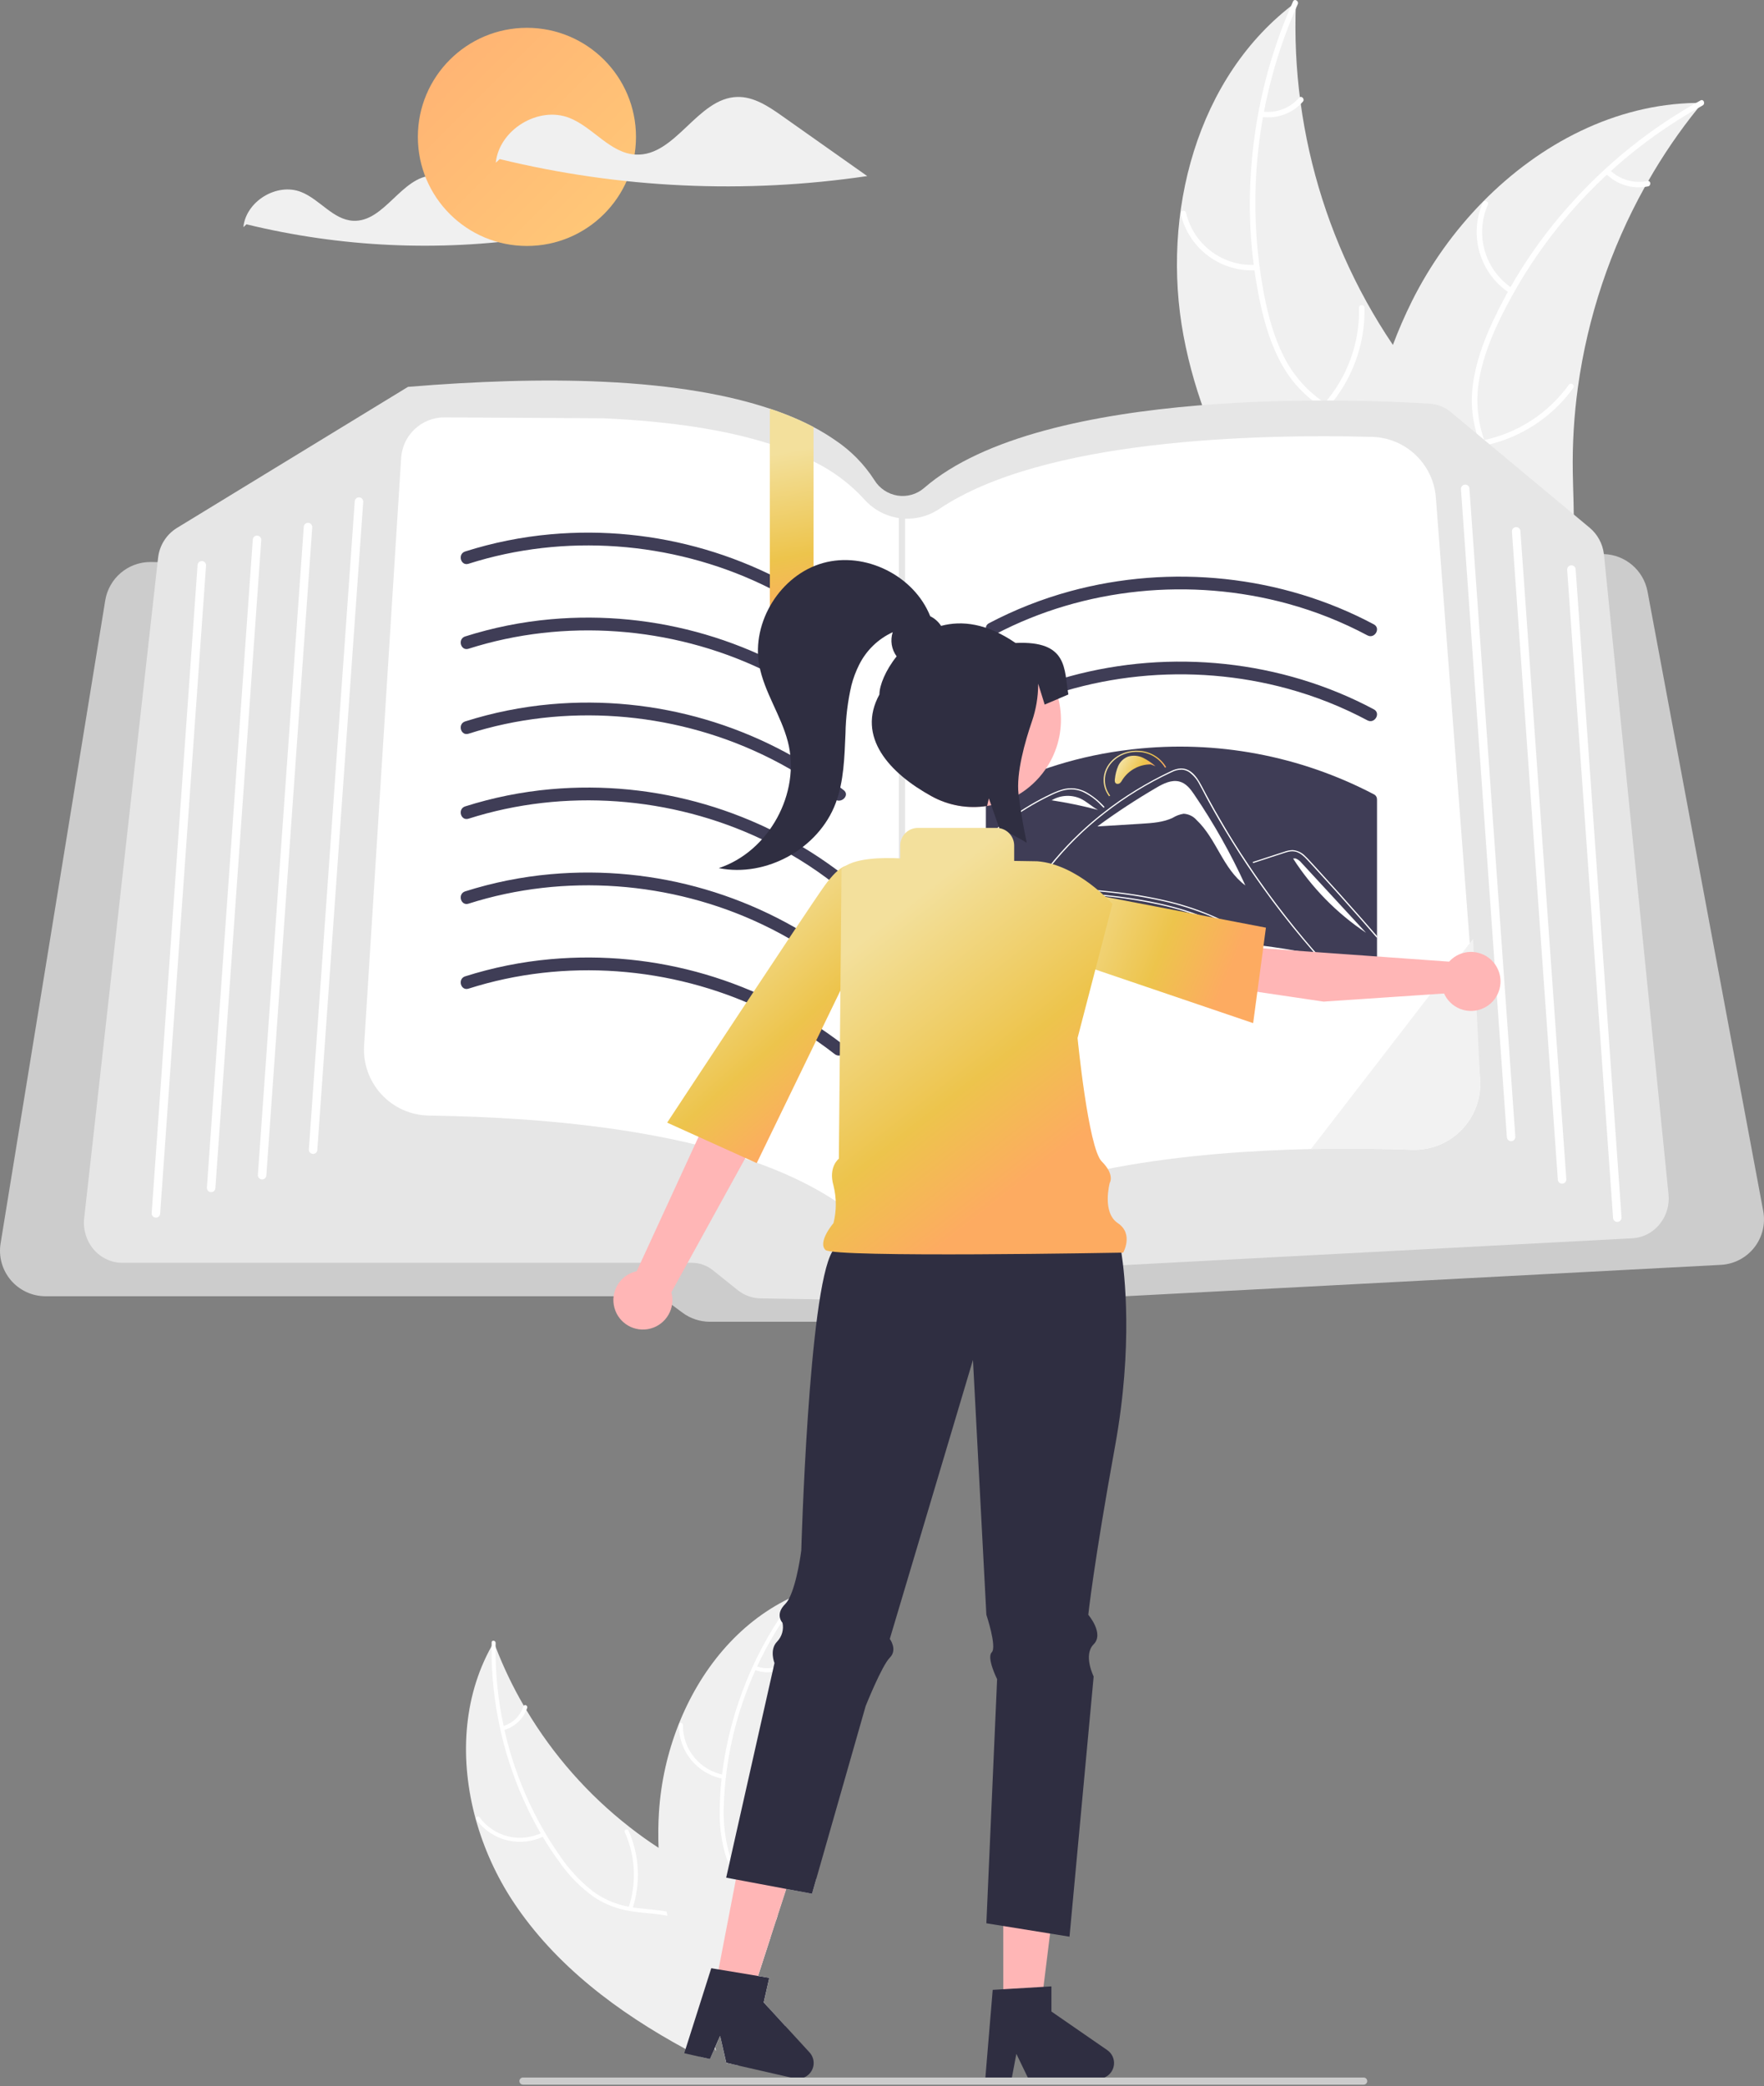 <?xml version="1.0" encoding="UTF-8"?>
<svg width="400px" height="473px" viewBox="0 0 400 473" version="1.1" xmlns="http://www.w3.org/2000/svg" xmlns:xlink="http://www.w3.org/1999/xlink">
    <rect x="0" y="0" width="400" height="473" fill="#808080" stroke="none"/>
    <title>Illustration3</title>
    <defs>
        <linearGradient x1="0%" y1="0%" x2="100%" y2="100%" id="linearGradient-1">
            <stop stop-color="#FFB173" offset="0%"></stop>
            <stop stop-color="#FFCA78" offset="99.579%"></stop>
        </linearGradient>
        <linearGradient x1="13.329%" y1="33.693%" x2="87.145%" y2="64.48%" id="linearGradient-2">
            <stop stop-color="#F3E09C" offset="0%"></stop>
            <stop stop-color="#EDC44C" offset="62.06%"></stop>
            <stop stop-color="#FDAB61" offset="100%"></stop>
        </linearGradient>
        <linearGradient x1="13.329%" y1="31.92%" x2="87.145%" y2="66.055%" id="linearGradient-3">
            <stop stop-color="#F3E09C" offset="0%"></stop>
            <stop stop-color="#EDC44C" offset="62.06%"></stop>
            <stop stop-color="#FDAB61" offset="100%"></stop>
        </linearGradient>
        <linearGradient x1="49.005%" y1="15.904%" x2="51.008%" y2="80.277%" id="linearGradient-4">
            <stop stop-color="#F3E09C" offset="0%"></stop>
            <stop stop-color="#EDC44C" offset="62.06%"></stop>
            <stop stop-color="#FDAB61" offset="100%"></stop>
        </linearGradient>
        <linearGradient x1="13.329%" y1="41.678%" x2="87.145%" y2="57.39%" id="linearGradient-5">
            <stop stop-color="#F3E09C" offset="0%"></stop>
            <stop stop-color="#EDC44C" offset="62.06%"></stop>
            <stop stop-color="#FDAB61" offset="100%"></stop>
        </linearGradient>
        <linearGradient x1="29.161%" y1="15.904%" x2="71.109%" y2="80.277%" id="linearGradient-6">
            <stop stop-color="#F3E09C" offset="0%"></stop>
            <stop stop-color="#EDC44C" offset="62.06%"></stop>
            <stop stop-color="#FDAB61" offset="100%"></stop>
        </linearGradient>
        <linearGradient x1="31.425%" y1="15.904%" x2="68.815%" y2="80.277%" id="linearGradient-7">
            <stop stop-color="#F3E09C" offset="0%"></stop>
            <stop stop-color="#EDC44C" offset="62.06%"></stop>
            <stop stop-color="#FDAB61" offset="100%"></stop>
        </linearGradient>
    </defs>
    <g id="Adversary-Bankrupsy" stroke="none" stroke-width="1" fill="none" fill-rule="evenodd">
        <g transform="translate(-200, -2768)" fill-rule="nonzero" id="Guidance-for-All-Areas-of-Adversary-Bankruptcy">
            <g transform="translate(100, 1843)">
                <g id="Chapter-11-Debtor-and-Trustee-Representation" transform="translate(100, 875)">
                    <g id="Illustration3" transform="translate(0, 50)">
                        <path d="M174.441,448.438 L173.169,454.001 L173.475,454.334 C173.407,454.504 173.339,454.674 173.257,454.845 C172.582,456.37 171.809,457.851 170.945,459.279 C169.803,461.176 168.524,463.006 167.198,464.801 C166.47,465.794 165.722,466.78 164.974,467.76 C164.953,467.793 164.931,467.825 164.906,467.855 C164.914,467.82 164.925,467.786 164.94,467.753 L164.695,467.699 L163.287,461.591 L162.859,462.557 L162.859,462.564 L162.165,464.162 C162.219,464.454 162.274,464.74 162.342,465.026 C162.335,465.019 162.335,465.005 162.328,464.999 C162.321,464.992 162.321,464.992 162.321,464.985 C162.233,464.795 162.138,464.611 162.049,464.42 L160.988,466.855 L158.839,466.366 C157.71,465.781 156.581,465.189 155.459,464.577 C140.129,456.259 125.935,445.643 116.38,431.19 C112.581,425.433 109.71,419.115 107.872,412.467 C104.247,399.259 104.872,385.045 111.469,373.245 C111.469,373.243 111.47,373.241 111.471,373.24 C111.473,373.239 111.474,373.238 111.476,373.238 C111.639,372.939 111.809,372.64 111.986,372.34 C112.116,372.68 112.238,373.02 112.374,373.36 L112.374,373.367 C114.147,377.986 116.287,382.455 118.774,386.731 C118.964,387.065 119.155,387.398 119.359,387.724 C125.433,397.921 133.348,406.901 142.7,414.208 C142.726,414.233 142.753,414.255 142.782,414.276 C142.814,414.303 142.848,414.328 142.884,414.351 C144.965,415.983 147.116,417.518 149.338,418.955 L149.338,418.962 C151.072,420.091 152.854,421.159 154.663,422.172 C158.519,424.321 162.716,426.389 166.32,428.966 C169.823,431.462 172.775,434.434 174.346,438.413 C174.468,438.733 174.584,439.052 174.686,439.372 L171.884,448.016 L174.441,448.438 Z" id="Path" fill="#F0F0F0"></path>
                        <path d="M162.859,462.557 L162.859,462.564 L162.165,464.162 C161.118,458.34 162.362,452.185 161.498,446.289 C161.403,445.629 161.281,444.969 161.124,444.316 C160.24,440.589 158.22,437.1 154.629,435.434 C153.581,434.957 152.481,434.603 151.351,434.38 C149.12,433.904 146.794,433.802 144.543,433.537 C143.979,433.469 143.421,433.394 142.877,433.292 C139.966,432.841 137.187,431.767 134.729,430.143 C131.72,428.005 129.098,425.369 126.976,422.349 C125.573,420.453 124.268,418.487 123.065,416.459 C122.902,416.201 122.752,415.935 122.596,415.67 C119.781,410.795 117.473,405.645 115.707,400.3 C114.797,397.568 114.034,394.789 113.421,391.975 C112.058,385.827 111.403,379.542 111.469,373.245 C111.469,373.243 111.47,373.241 111.471,373.24 C111.473,373.239 111.474,373.238 111.476,373.238 C111.469,372.952 111.476,372.667 111.483,372.381 C111.497,371.796 112.401,371.925 112.388,372.51 C112.381,372.796 112.374,373.075 112.374,373.36 L112.374,373.367 C112.319,379.401 112.928,385.422 114.19,391.322 C114.258,391.621 114.326,391.921 114.387,392.22 C116.226,400.396 119.316,408.24 123.548,415.473 C123.596,415.554 123.643,415.636 123.698,415.718 C124.684,417.398 125.745,419.03 126.86,420.628 C128.91,423.705 131.43,426.44 134.328,428.735 C136.767,430.559 139.599,431.787 142.598,432.319 C142.897,432.374 143.197,432.428 143.503,432.476 C143.741,432.516 143.986,432.55 144.23,432.578 C146.522,432.863 148.876,432.972 151.154,433.407 C152.19,433.603 153.207,433.887 154.194,434.258 C157.462,435.567 160.016,438.21 161.213,441.521 C161.819,443.11 162.235,444.765 162.451,446.452 C162.525,447.003 162.58,447.554 162.627,448.111 L162.627,448.118 C162.695,449.016 162.729,449.92 162.743,450.825 C162.757,451.954 162.736,453.083 162.709,454.205 C162.558,456.989 162.608,459.78 162.859,462.557 L162.859,462.557 Z" id="Path" fill="#FFFFFF"></path>
                        <path d="M123.452,416.269 C118.1,418.987 111.566,417.428 108.018,412.585 C107.672,412.11 108.394,411.55 108.741,412.026 C112.038,416.543 118.134,417.985 123.105,415.423 C123.629,415.154 123.972,416.001 123.452,416.269 L123.452,416.269 Z" id="Path" fill="#FFFFFF"></path>
                        <path d="M142.509,432.591 C144.403,426.959 144.105,420.82 141.673,415.398 C141.432,414.861 142.278,414.515 142.519,415.051 C145.039,420.698 145.336,427.087 143.353,432.944 C143.163,433.502 142.321,433.146 142.509,432.591 L142.509,432.591 Z" id="Path" fill="#FFFFFF"></path>
                        <path d="M113.926,391.406 C116.178,390.796 117.973,389.094 118.702,386.877 C118.884,386.317 119.726,386.674 119.545,387.23 C118.729,389.675 116.754,391.556 114.273,392.252 C114.039,392.339 113.778,392.23 113.676,392.003 C113.582,391.769 113.693,391.503 113.926,391.406 L113.926,391.406 Z" id="Path" fill="#FFFFFF"></path>
                        <path d="M164.865,467.909 C164.879,467.889 164.892,467.875 164.906,467.855 C164.879,467.937 164.851,468.018 164.831,468.107 L164.865,467.909 Z" id="Path" fill="#F0F0F0"></path>
                        <path d="M185.085,426.042 L184.132,429.374 L178.284,428.279 L176.345,434.258 L176.012,435.285 L174.686,439.372 L171.884,448.016 L174.441,448.438 L173.169,454.001 L173.475,454.334 L173.57,454.436 L174.203,455.13 L178.052,459.333 L167.524,468.345 L165.837,467.957 L164.974,467.76 C164.953,467.793 164.931,467.825 164.906,467.855 C164.914,467.82 164.925,467.786 164.94,467.753 L164.695,467.699 L163.287,461.591 L162.859,462.557 L162.859,462.564 L162.165,464.162 C162.219,464.454 162.274,464.74 162.342,465.026 C162.335,465.019 162.335,465.005 162.328,464.999 C162.321,464.992 162.321,464.992 162.321,464.985 C162.233,464.795 162.138,464.611 162.049,464.42 C160.703,461.612 159.417,458.762 158.227,455.878 C155.294,448.933 152.993,441.738 151.351,434.38 C151.283,434.06 151.208,433.741 151.154,433.414 L151.154,433.407 C150.156,428.65 149.549,423.818 149.338,418.962 L149.338,418.955 C149.229,416.296 149.257,413.633 149.42,410.977 C149.85,404.112 151.358,397.358 153.888,390.962 C153.902,390.928 153.915,390.9 153.929,390.866 C158.778,378.665 167.313,368.083 178.916,362.445 C179.399,362.2 179.895,361.969 180.392,361.751 L180.405,361.751 L180.412,361.744 C180.725,361.608 181.031,361.479 181.344,361.343 C181.242,361.697 181.133,362.05 181.038,362.411 C179.665,367.163 178.683,372.019 178.1,376.931 L178.1,376.938 C178.045,377.312 177.998,377.7 177.957,378.08 L177.957,378.087 C176.674,389.934 177.601,401.917 180.691,413.426 C180.698,413.46 180.711,413.487 180.718,413.521 C181.872,417.794 183.331,421.978 185.085,426.042 Z" id="Path" fill="#F0F0F0"></path>
                        <path d="M174.203,455.13 C173.666,455.851 173.115,456.552 172.557,457.252 C172.02,457.925 171.482,458.599 170.945,459.279 C169.541,461.009 168.287,462.857 167.198,464.801 C166.652,465.811 166.196,466.867 165.837,467.957 L164.974,467.76 C164.953,467.793 164.931,467.825 164.906,467.855 C164.914,467.82 164.925,467.786 164.94,467.753 C166.524,462.802 170.129,458.966 173.258,454.845 C173.366,454.708 173.468,454.572 173.57,454.436 L174.203,455.13 Z" id="Path" fill="#FFFFFF"></path>
                        <path d="M181.568,361.724 C181.392,361.948 181.208,362.179 181.038,362.411 C179.712,364.131 178.458,365.906 177.277,367.736 C175.173,370.964 173.305,374.339 171.686,377.836 C171.557,378.108 171.428,378.386 171.306,378.665 C167.842,386.305 165.584,394.436 164.613,402.768 C164.6,402.85 164.593,402.925 164.586,403.006 C164.362,404.952 164.217,406.903 164.151,408.862 C163.934,412.551 164.299,416.25 165.232,419.826 C165.368,420.295 165.518,420.757 165.681,421.206 C166.09,422.306 166.603,423.365 167.211,424.369 C167.649,425.101 168.135,425.803 168.667,426.47 C168.986,426.878 169.32,427.28 169.673,427.667 C169.877,427.892 170.088,428.116 170.299,428.341 C170.476,428.511 170.646,428.687 170.823,428.857 C172.659,430.639 174.686,432.292 176.345,434.258 L176.012,435.285 C174.414,433.258 172.353,431.578 170.496,429.81 C169.331,428.714 168.27,427.511 167.327,426.219 C167.205,426.042 167.075,425.865 166.96,425.681 C166.33,424.761 165.785,423.784 165.334,422.764 C165.103,422.254 164.892,421.73 164.702,421.186 C163.591,417.669 163.085,413.99 163.206,410.304 C163.227,407.943 163.368,405.585 163.627,403.238 C163.654,402.932 163.688,402.632 163.729,402.326 C164.419,396.74 165.677,391.239 167.483,385.908 C169.77,379.146 172.915,372.705 176.842,366.743 C177.964,365.036 179.154,363.37 180.412,361.744 C180.576,361.52 180.746,361.302 180.922,361.078 C181.283,360.615 181.929,361.261 181.568,361.724 Z" id="Path" fill="#FFFFFF"></path>
                        <path d="M164.053,403.324 C158.142,402.272 153.864,397.093 153.947,391.09 C153.953,390.844 154.152,390.646 154.399,390.643 C154.645,390.64 154.849,390.833 154.861,391.079 C154.774,396.671 158.773,401.492 164.285,402.44 C164.865,402.54 164.629,403.423 164.053,403.324 L164.053,403.324 Z" id="Path" fill="#FFFFFF"></path>
                        <path d="M169.442,427.83 C174.345,424.473 177.802,419.392 179.125,413.599 C179.256,413.025 180.14,413.258 180.01,413.831 C178.622,419.857 175.013,425.137 169.903,428.619 C169.416,428.951 168.957,428.16 169.442,427.83 L169.442,427.83 Z" id="Path" fill="#FFFFFF"></path>
                        <path d="M171.415,377.737 C173.581,378.606 176.039,378.328 177.955,376.996 C178.438,376.659 178.896,377.45 178.416,377.786 C176.293,379.246 173.584,379.559 171.183,378.621 C170.944,378.55 170.802,378.306 170.857,378.063 C170.922,377.82 171.171,377.674 171.415,377.737 L171.415,377.737 Z" id="Path" fill="#FFFFFF"></path>
                        <path d="M268.371,76.123 C263.221,48.565 271.328,17.213 293.86,0.532 C292.583,30.992 302.122,60.923 320.788,85.028 C328.02,94.298 337.03,103.855 336.75,115.61 C336.576,122.924 332.621,129.737 327.408,134.87 C322.195,140.004 315.774,143.705 309.43,147.348 L308.442,148.884 C289.844,127.906 273.52,103.681 268.371,76.123 Z" id="Path" fill="#F0F0F0"></path>
                        <path d="M294.271,0.953 C284.804,22.14 282.254,45.77 286.982,68.488 C288.025,73.349 289.506,78.19 292.017,82.508 C294.497,86.699 298.054,90.149 302.318,92.5 C306.25,94.772 310.536,96.641 313.847,99.829 C317.337,103.19 318.892,107.777 318.762,112.569 C318.603,118.432 316.347,123.889 313.956,129.149 C311.301,134.988 308.45,141.012 308.622,147.577 C308.643,148.373 307.407,148.359 307.387,147.565 C307.087,136.142 315.345,126.968 317.186,116.007 C318.044,110.893 317.367,105.488 313.771,101.524 C310.627,98.057 306.209,96.126 302.208,93.86 C298.007,91.481 294.43,88.541 291.772,84.466 C289.052,80.297 287.379,75.504 286.217,70.691 C283.662,59.757 282.843,48.49 283.789,37.302 C284.797,24.527 287.984,12.019 293.21,0.318 C293.534,-0.406 294.592,0.234 294.271,0.953 L294.271,0.953 Z" id="Path" fill="#FFFFFF"></path>
                        <path d="M285.029,61.263 C276.934,61.833 269.619,56.454 267.748,48.558 C267.568,47.783 268.762,47.466 268.943,48.242 C270.672,55.601 277.505,60.603 285.042,60.027 C285.835,59.968 285.818,61.204 285.029,61.263 L285.029,61.263 Z" id="Path" fill="#FFFFFF"></path>
                        <path d="M300.173,91.611 C305.493,85.594 308.351,77.793 308.175,69.763 C308.157,68.968 309.393,68.982 309.411,69.776 C309.578,78.133 306.588,86.245 301.037,92.494 C300.508,93.089 299.646,92.203 300.173,91.611 L300.173,91.611 Z" id="Path" fill="#FFFFFF"></path>
                        <path d="M286.245,25.294 C289.371,25.72 292.501,24.544 294.574,22.167 C295.096,21.566 295.957,22.452 295.439,23.05 C293.137,25.665 289.688,26.968 286.232,26.53 C285.896,26.516 285.628,26.242 285.621,25.906 C285.626,25.565 285.905,25.293 286.245,25.294 L286.245,25.294 Z" id="Path" fill="#FFFFFF"></path>
                        <path d="M386.004,23.326 C385.688,23.712 385.373,24.097 385.061,24.492 C380.852,29.689 377.073,35.22 373.76,41.029 C373.497,41.474 373.237,41.929 372.987,42.381 C365.154,56.462 360.004,71.875 357.798,87.836 C356.926,94.188 356.539,100.598 356.639,107.009 C356.778,115.863 357.634,125.451 354.92,133.594 C354.646,134.447 354.32,135.282 353.943,136.094 L310.393,149.97 C310.278,149.952 310.166,149.944 310.051,149.926 L308.337,150.559 C308.309,150.229 308.287,149.886 308.258,149.555 C308.241,149.364 308.234,149.169 308.216,148.978 C308.208,148.849 308.2,148.72 308.185,148.605 C308.182,148.562 308.18,148.519 308.18,148.486 C308.165,148.37 308.163,148.261 308.152,148.156 C308.022,146.238 307.902,144.317 307.803,142.389 C307.8,142.379 307.8,142.379 307.806,142.366 C307.059,127.687 307.53,112.816 310.244,98.489 C310.326,98.058 310.404,97.617 310.505,97.18 C311.764,90.729 313.548,84.392 315.84,78.231 C317.105,74.862 318.541,71.559 320.14,68.335 C324.289,60.013 329.722,52.395 336.238,45.76 C349.23,32.537 366.307,23.615 384.605,23.334 C385.073,23.328 385.532,23.324 386.004,23.326 Z" id="Path" fill="#F0F0F0"></path>
                        <path d="M386.082,23.911 C365.768,35.127 349.504,52.46 339.602,73.445 C337.507,77.954 335.775,82.711 335.18,87.671 C334.637,92.51 335.4,97.406 337.39,101.851 C339.161,106.032 341.458,110.104 342.182,114.644 C342.945,119.428 341.425,124.026 338.436,127.775 C334.78,132.361 329.693,135.36 324.617,138.119 C318.981,141.183 313.078,144.276 309.263,149.622 C308.8,150.27 307.822,149.515 308.284,148.868 C314.922,139.567 327.039,137.215 335.108,129.571 C338.872,126.004 341.585,121.281 341.101,115.951 C340.678,111.29 338.313,107.089 336.483,102.871 C334.561,98.441 333.475,93.941 333.806,89.086 C334.145,84.12 335.694,79.286 337.664,74.743 C342.207,64.476 348.337,54.986 355.828,46.622 C364.325,37.03 374.4,28.961 385.617,22.765 C386.312,22.382 386.772,23.53 386.082,23.911 L386.082,23.911 Z" id="Path" fill="#FFFFFF"></path>
                        <path d="M342.392,66.5 C335.586,62.082 332.983,53.383 336.244,45.952 C336.566,45.225 337.71,45.691 337.388,46.419 C334.338,53.335 336.782,61.443 343.147,65.522 C343.816,65.951 343.058,66.928 342.392,66.5 L342.392,66.5 Z" id="Path" fill="#FFFFFF"></path>
                        <path d="M336.212,99.849 C344.083,98.248 351.061,93.74 355.755,87.223 C356.22,86.577 357.198,87.332 356.734,87.977 C351.836,94.75 344.565,99.427 336.371,101.074 C335.59,101.231 335.435,100.005 336.212,99.849 L336.212,99.849 Z" id="Path" fill="#FFFFFF"></path>
                        <path d="M365.019,38.514 C367.258,40.735 370.465,41.681 373.552,41.032 C374.33,40.865 374.484,42.092 373.71,42.257 C370.298,42.958 366.76,41.923 364.264,39.492 C364.004,39.278 363.955,38.899 364.152,38.626 C364.361,38.357 364.748,38.307 365.019,38.514 L365.019,38.514 Z" id="Path" fill="#FFFFFF"></path>
                        <path d="M106.148,43.202 C103.741,41.503 101.108,39.732 98.164,39.803 C91.037,39.974 87.194,50.422 80.074,50.055 C75.534,49.82 72.52,45.208 68.292,43.535 C62.788,41.358 55.784,45.616 55.183,51.505 L55.89,50.858 C77.285,56.073 99.488,57.099 121.273,53.878 C116.231,50.319 111.189,46.761 106.148,43.202 Z" id="Path" fill="#F0F0F0"></path>
                        <circle id="Oval" fill="url(#linearGradient-1)" cx="119.483" cy="31.038" r="24.731"></circle>
                        <path d="M177.371,26.314 C174.304,24.149 170.949,21.892 167.196,21.982 C158.113,22.201 153.216,35.516 144.143,35.048 C138.357,34.749 134.515,28.871 129.128,26.739 C122.113,23.965 113.187,29.391 112.422,36.895 L113.322,36.071 C140.589,42.718 168.884,44.025 196.647,39.92 C190.221,35.385 183.796,30.85 177.371,26.314 Z" id="Path" fill="#F0F0F0"></path>
                        <path d="M399.824,274.574 L373.579,134.05 C372.655,129.279 368.552,125.783 363.694,125.627 C363.482,125.623 363.27,125.623 363.058,125.627 L345.179,126.268 L343.255,126.339 L334.332,126.66 L332.408,126.726 L326.669,126.933 L210.937,131.088 C210.763,131.097 210.583,131.097 210.409,131.093 L184.475,130.55 L174.878,130.352 L174.572,130.348 L167.488,130.197 L105.765,128.914 L89.4,128.57 L81.331,128.405 L79.397,128.362 L70.196,128.174 L68.268,128.131 L58.854,127.938 L56.925,127.895 L46.583,127.678 L44.961,127.645 L35.736,127.452 L34.279,127.424 L34.067,127.424 C29.011,127.444 24.705,131.105 23.871,136.092 L0.135,281.912 C-0.353,284.901 0.497,287.954 2.459,290.262 C4.421,292.57 7.297,293.9 10.326,293.9 L146.639,293.9 C148.645,293.905 150.597,294.55 152.213,295.739 L154.797,297.654 C156.579,298.965 158.731,299.675 160.942,299.682 L241.275,299.682 C244.017,299.689 246.648,298.599 248.581,296.654 C250.217,295.018 252.401,294.046 254.711,293.924 L390.213,286.783 C393.185,286.628 395.946,285.197 397.788,282.858 C399.629,280.519 400.371,277.5 399.824,274.574 L399.824,274.574 Z" id="Path" fill="#CCCCCC"></path>
                        <path d="M378.347,270.754 L363.718,125.816 C363.713,125.754 363.704,125.688 363.694,125.627 C363.42,123.311 362.278,121.186 360.497,119.68 L329.027,93.464 C327.658,92.315 325.957,91.635 324.174,91.525 C309.776,90.601 236.578,87.177 209.56,110.63 C207.901,112.074 205.687,112.709 203.514,112.365 C201.337,112.012 199.422,110.728 198.27,108.847 C195.972,105.266 192.962,102.197 189.427,99.83 C187.84,98.728 186.186,97.725 184.475,96.826 C182.962,96.029 181.316,95.256 179.524,94.51 C177.981,93.869 176.336,93.251 174.572,92.662 C165.427,89.606 153.203,87.323 136.867,86.559 C130.09,86.239 122.724,86.196 114.975,86.427 C107.901,86.635 100.384,87.064 92.635,87.705 L92.522,87.71 L40.094,119.718 C37.712,121.202 36.146,123.7 35.845,126.49 L35.736,127.452 L19.089,276.201 C18.798,278.755 19.574,281.316 21.234,283.279 C22.853,285.196 25.23,286.306 27.738,286.317 L156.92,286.317 C158.637,286.325 160.301,286.915 161.64,287.991 L167.281,292.509 C168.75,293.689 170.57,294.349 172.454,294.386 L229.254,295.315 L229.391,295.315 C230.825,295.312 232.235,294.945 233.489,294.249 L244.445,288.165 C245.444,287.609 246.557,287.286 247.699,287.222 L370.127,280.756 C372.54,280.627 374.785,279.479 376.3,277.597 C377.874,275.683 378.611,273.217 378.347,270.754 L378.347,270.754 Z" id="Path" fill="#E6E6E6"></path>
                        <path d="M335.614,244.615 L333.9,222.056 L326.67,126.936 L325.596,112.864 C325.032,105.206 318.745,99.228 311.068,99.051 C284.578,98.371 236.61,99.568 213.071,115.34 C207.656,119.021 200.351,118.119 195.994,113.232 C192.737,109.656 188.826,106.736 184.473,104.628 C181.287,103.03 177.975,101.697 174.57,100.643 C164.607,97.46 152.034,95.526 136.851,94.841 L100.819,94.631 L100.758,94.631 C95.577,94.635 91.291,98.663 90.964,103.833 L89.4,128.568 L82.565,237.046 C82.306,241.13 83.734,245.141 86.514,248.143 C89.294,251.146 93.184,252.877 97.276,252.933 C157.758,253.831 184.18,266.597 195.701,277.138 C200.741,281.762 208.277,282.373 213.996,278.621 C234.91,264.924 269.677,261.115 297.351,260.523 C305.825,260.346 313.632,260.462 320.175,260.693 C324.428,260.846 328.545,259.179 331.492,256.109 C334.44,253.04 335.939,248.859 335.614,244.615 L335.614,244.615 Z" id="Path" fill="#FFFFFF"></path>
                        <path d="M35.354,276.079 C35.332,276.079 35.308,276.079 35.285,276.076 C35.031,276.059 34.794,275.94 34.626,275.747 C34.459,275.554 34.375,275.303 34.393,275.048 L44.799,128.109 C44.814,127.853 44.932,127.614 45.125,127.446 C45.319,127.278 45.572,127.195 45.827,127.216 C46.082,127.234 46.319,127.352 46.487,127.545 C46.654,127.738 46.738,127.989 46.72,128.244 L36.314,275.184 C36.279,275.688 35.859,276.079 35.354,276.079 Z" id="Path" fill="#FFFFFF"></path>
                        <path d="M47.877,270.299 C47.855,270.299 47.831,270.299 47.809,270.297 C47.554,270.279 47.317,270.16 47.149,269.967 C46.982,269.775 46.898,269.523 46.916,269.268 L57.322,122.329 C57.337,122.073 57.455,121.834 57.648,121.666 C57.842,121.498 58.095,121.415 58.35,121.436 C58.605,121.454 58.842,121.572 59.01,121.765 C59.177,121.958 59.261,122.209 59.243,122.464 L48.837,269.404 C48.802,269.908 48.383,270.299 47.877,270.299 Z" id="Path" fill="#FFFFFF"></path>
                        <path d="M59.437,267.409 C59.414,267.409 59.391,267.409 59.368,267.407 C59.114,267.389 58.876,267.27 58.709,267.077 C58.542,266.885 58.458,266.633 58.476,266.378 L68.882,119.439 C68.897,119.183 69.015,118.944 69.208,118.776 C69.402,118.608 69.655,118.525 69.91,118.546 C70.165,118.564 70.402,118.682 70.57,118.875 C70.737,119.068 70.821,119.319 70.803,119.574 L60.397,266.514 C60.361,267.018 59.942,267.409 59.437,267.409 L59.437,267.409 Z" id="Path" fill="#FFFFFF"></path>
                        <path d="M70.997,261.63 C70.974,261.63 70.951,261.63 70.928,261.627 C70.673,261.609 70.436,261.49 70.269,261.298 C70.101,261.105 70.017,260.853 70.035,260.598 L80.442,113.659 C80.457,113.403 80.574,113.164 80.768,112.996 C80.962,112.828 81.215,112.745 81.47,112.766 C81.725,112.784 81.962,112.902 82.129,113.095 C82.297,113.288 82.381,113.54 82.363,113.794 L71.956,260.734 C71.921,261.238 71.502,261.63 70.997,261.63 L70.997,261.63 Z" id="Path" fill="#FFFFFF"></path>
                        <path d="M366.733,277.043 C366.756,277.043 366.779,277.043 366.802,277.04 C367.057,277.022 367.294,276.903 367.461,276.711 C367.629,276.518 367.713,276.266 367.695,276.012 L357.288,129.072 C357.273,128.816 357.156,128.577 356.962,128.409 C356.769,128.241 356.515,128.158 356.26,128.179 C356.005,128.197 355.768,128.315 355.601,128.508 C355.433,128.701 355.349,128.953 355.367,129.207 L365.774,276.147 C365.809,276.651 366.228,277.043 366.733,277.043 L366.733,277.043 Z" id="Path" fill="#FFFFFF"></path>
                        <path d="M354.21,268.373 C354.233,268.373 354.256,268.373 354.279,268.37 C354.534,268.352 354.771,268.234 354.938,268.041 C355.106,267.848 355.19,267.596 355.172,267.342 L344.765,120.402 C344.75,120.146 344.633,119.907 344.439,119.739 C344.245,119.571 343.992,119.488 343.737,119.509 C343.482,119.527 343.245,119.646 343.078,119.838 C342.91,120.031 342.826,120.283 342.844,120.537 L353.251,267.477 C353.286,267.981 353.705,268.373 354.21,268.373 Z" id="Path" fill="#FFFFFF"></path>
                        <path d="M342.65,258.74 C342.673,258.74 342.696,258.74 342.719,258.737 C342.974,258.719 343.211,258.6 343.378,258.408 C343.546,258.215 343.63,257.963 343.612,257.709 L333.205,110.769 C333.19,110.513 333.073,110.274 332.879,110.106 C332.686,109.938 332.433,109.855 332.177,109.876 C331.922,109.894 331.685,110.012 331.518,110.205 C331.35,110.398 331.266,110.65 331.284,110.904 L341.691,257.844 C341.726,258.348 342.145,258.74 342.65,258.74 L342.65,258.74 Z" id="Path" fill="#FFFFFF"></path>
                        <path d="M106.243,127.824 C127.957,120.897 152.182,122.731 172.753,132.49 C178.622,135.261 184.165,138.675 189.28,142.67 C190.727,143.806 192.786,141.774 191.324,140.627 C172.43,125.972 148.69,119.01 124.874,121.14 C118.285,121.73 111.78,123.037 105.475,125.038 C103.71,125.601 104.464,128.392 106.243,127.824 L106.243,127.824 Z" id="Path" fill="#3F3D56"></path>
                        <path d="M225.728,143.791 C245.916,133.18 270.091,130.866 292.041,136.889 C298.299,138.603 304.346,141.007 310.072,144.059 C311.712,144.934 313.174,142.44 311.531,141.563 C290.611,130.4 265.498,127.831 242.653,134.053 C236.28,135.792 230.116,138.221 224.269,141.296 C222.622,142.161 224.081,144.657 225.728,143.791 L225.728,143.791 Z" id="Path" fill="#3F3D56"></path>
                        <path d="M225.728,163.058 C245.916,152.446 270.091,150.132 292.041,156.156 C298.299,157.869 304.346,160.273 310.072,163.325 C311.712,164.2 313.174,161.706 311.531,160.83 C290.611,149.667 265.498,147.097 242.653,153.32 C236.28,155.059 230.116,157.487 224.269,160.562 C222.622,161.428 224.081,163.923 225.728,163.058 L225.728,163.058 Z" id="Path" fill="#3F3D56"></path>
                        <path d="M312.238,181.29 C312.269,180.783 311.986,180.308 311.526,180.092 C294.767,171.317 275.765,167.758 256.966,169.873 C256.848,169.882 256.739,169.901 256.612,169.911 L256.607,169.911 C256.492,169.921 256.377,169.938 256.263,169.962 C245.082,171.249 234.235,174.592 224.269,179.824 C223.827,180.087 223.557,180.564 223.557,181.078 L223.557,217.019 C223.565,217.467 223.777,217.887 224.135,218.158 C224.492,218.428 224.954,218.52 225.387,218.406 C225.83,218.278 226.274,218.156 226.727,218.038 C236.801,215.311 247.143,213.693 257.569,213.213 C257.791,213.204 258.013,213.194 258.244,213.185 C266.736,212.82 275.243,213.126 283.687,214.1 C283.864,214.11 284.04,214.129 284.215,214.156 C284.649,214.204 285.092,214.255 285.526,214.312 C285.701,214.331 285.866,214.35 286.026,214.378 C287.714,214.59 289.389,214.831 291.067,215.09 C293.491,215.477 295.915,215.908 298.34,216.382 C298.49,216.411 298.646,216.448 298.802,216.477 C302.692,217.25 306.564,218.146 310.417,219.137 C310.852,219.249 311.314,219.155 311.671,218.883 C312.028,218.611 312.24,218.19 312.248,217.741 L312.248,181.347 C312.249,181.328 312.245,181.308 312.238,181.29 Z" id="Path" fill="#3F3D56"></path>
                        <path d="M259.231,171.833 C258.173,171.314 256.959,171.207 255.826,171.533 C254.815,171.912 253.998,172.681 253.558,173.666 C253.166,174.602 252.914,175.591 252.812,176.601 C252.752,176.998 252.748,177.499 253.147,177.684 C253.442,177.791 253.773,177.726 254.005,177.514 C254.211,177.311 254.381,177.074 254.507,176.814 C255.916,174.622 258.345,173.301 260.95,173.31 L262.017,173.736 C261.178,172.98 260.241,172.34 259.231,171.833 L259.231,171.833 Z" id="Path" fill="url(#linearGradient-2)"></path>
                        <path d="M270.779,180.116 C269.951,178.898 268.97,177.596 267.433,177.198 C265.654,176.737 263.826,177.653 262.275,178.556 C257.665,181.241 253.2,184.17 248.9,187.328 L248.905,187.376 L258.886,186.763 C261.289,186.615 263.776,186.447 265.9,185.435 C266.663,184.957 267.515,184.64 268.405,184.502 C269.52,184.563 270.565,185.066 271.307,185.901 C275.907,190.26 277.238,196.928 282.399,200.758 C279.115,193.562 275.227,186.657 270.779,180.116 L270.779,180.116 Z" id="Path" fill="#FFFFFF"></path>
                        <path d="M258.245,213.184 C258.014,213.194 257.793,213.204 257.571,213.213 C255.962,212.635 254.315,212.125 252.649,211.681 C251.57,211.393 250.472,211.132 249.373,210.911 C248.131,210.641 246.878,210.429 245.626,210.246 C243.242,209.899 240.839,209.697 238.43,209.639 C238.38,209.645 238.332,209.621 238.305,209.579 C238.279,209.536 238.279,209.482 238.305,209.44 C238.332,209.397 238.38,209.374 238.43,209.379 C238.738,209.379 239.047,209.389 239.345,209.408 C241.759,209.497 244.165,209.732 246.551,210.111 C247.794,210.314 249.036,210.554 250.269,210.824 C251.387,211.075 252.504,211.354 253.602,211.662 C255.172,212.105 256.72,212.613 258.245,213.184 Z" id="Path" fill="#FFFFFF"></path>
                        <path d="M286.027,214.379 C285.864,214.35 285.7,214.331 285.527,214.311 C284.862,213.762 284.188,213.242 283.484,212.732 C282.608,212.096 281.702,211.499 280.777,210.94 C278.729,209.697 276.591,208.608 274.381,207.684 C270.886,206.229 267.269,205.087 263.573,204.274 C259.356,203.35 255.087,202.681 250.79,202.27 C246.493,201.827 242.177,201.557 237.862,201.287 C237.679,201.278 237.669,201.008 237.862,201.018 C238.401,201.056 238.941,201.085 239.49,201.124 C243.853,201.393 248.217,201.702 252.552,202.193 C256.85,202.654 261.114,203.394 265.316,204.408 C268.903,205.293 272.405,206.495 275.778,208.002 C277.718,208.873 279.597,209.874 281.404,210.998 C282.55,211.72 283.658,212.491 284.717,213.31 C285.161,213.656 285.604,214.003 286.027,214.379 Z" id="Path" fill="#FFFFFF"></path>
                        <path d="M284.217,214.157 C284.041,214.129 283.864,214.11 283.687,214.099 C283.484,213.936 283.272,213.782 283.061,213.627 C281.578,212.566 280.03,211.597 278.427,210.728 C276.971,209.937 275.476,209.22 273.947,208.58 C270.455,207.12 266.837,205.979 263.139,205.17 C258.922,204.246 254.653,203.577 250.356,203.166 C246.059,202.723 241.744,202.453 237.428,202.183 C237.245,202.164 237.245,201.904 237.428,201.914 C237.977,201.952 238.517,201.981 239.056,202.019 C243.42,202.289 247.784,202.597 252.119,203.089 C256.417,203.549 260.681,204.29 264.883,205.304 C268.47,206.187 271.972,207.389 275.344,208.898 C276.616,209.476 277.859,210.102 279.072,210.786 C280.872,211.774 282.592,212.901 284.217,214.157 Z" id="Path" fill="#FFFFFF"></path>
                        <path d="M298.801,216.479 C298.647,216.45 298.493,216.411 298.339,216.383 C298.165,216.199 298.001,216.007 297.838,215.814 C297.009,214.86 296.191,213.897 295.381,212.924 C292.193,209.129 289.168,205.218 286.317,201.23 C283.87,197.819 281.548,194.342 279.352,190.797 C278.302,189.121 277.29,187.425 276.298,185.71 C275.527,184.381 274.776,183.049 274.044,181.713 C273.832,181.327 273.63,180.942 273.427,180.557 C272.955,179.651 272.483,178.736 271.982,177.84 C271.438,176.743 270.638,175.791 269.651,175.066 C269.158,174.735 268.587,174.54 267.994,174.498 C267.159,174.501 266.338,174.713 265.605,175.114 C260.216,177.624 255.132,180.743 250.452,184.41 C245.882,187.965 241.749,192.049 238.141,196.577 C238.026,196.712 237.775,196.586 237.881,196.442 C238.314,195.902 238.757,195.363 239.201,194.833 C242.669,190.731 246.574,187.019 250.847,183.765 C250.857,183.755 250.876,183.745 250.886,183.736 C251.261,183.437 251.637,183.148 252.022,182.869 C254.408,181.112 256.891,179.491 259.459,178.014 C260.769,177.253 262.108,176.53 263.476,175.846 C263.813,175.673 264.16,175.499 264.507,175.336 C264.854,175.162 265.201,174.999 265.547,174.835 C266.234,174.485 266.984,174.278 267.753,174.227 C270.431,174.189 271.809,176.887 272.763,178.707 C273.061,179.276 273.37,179.844 273.668,180.412 C274.824,182.56 276.028,184.699 277.281,186.809 C278.042,188.119 278.832,189.419 279.631,190.71 C280.777,192.55 281.953,194.371 283.176,196.182 C283.176,196.184 283.177,196.187 283.179,196.189 C283.181,196.191 283.183,196.192 283.186,196.192 C284.602,198.33 286.076,200.43 287.598,202.52 C290.208,206.094 292.944,209.588 295.805,213.001 C296.788,214.177 297.786,215.336 298.801,216.479 Z" id="Path" fill="#FFFFFF"></path>
                        <path d="M312.249,212.231 L312.249,212.674 C311.295,211.556 310.322,210.449 309.359,209.341 C308.954,208.878 308.55,208.416 308.145,207.954 C306.43,206.008 304.706,204.068 302.972,202.135 C301.229,200.208 299.485,198.282 297.722,196.365 C297.298,195.902 296.874,195.44 296.441,194.978 C296.094,194.589 295.717,194.228 295.314,193.899 C294.907,193.56 294.439,193.302 293.936,193.138 C293.357,192.977 292.746,192.971 292.164,193.118 C291.499,193.273 290.863,193.513 290.218,193.716 C289.553,193.937 288.898,194.149 288.233,194.361 C286.904,194.795 285.584,195.228 284.255,195.662 C284.222,195.675 284.184,195.674 284.152,195.66 C284.119,195.645 284.094,195.618 284.082,195.584 C284.066,195.548 284.068,195.506 284.087,195.47 C284.105,195.435 284.139,195.41 284.178,195.402 C284.506,195.296 284.843,195.19 285.18,195.084 C286.519,194.64 287.848,194.207 289.187,193.774 C289.852,193.552 290.516,193.34 291.181,193.128 C291.798,192.894 292.449,192.764 293.108,192.743 C294.184,192.82 295.193,193.294 295.94,194.072 C296.354,194.458 296.73,194.862 297.106,195.276 C297.549,195.758 297.992,196.24 298.435,196.721 C300.217,198.667 301.986,200.62 303.743,202.578 C305.506,204.543 307.253,206.512 308.983,208.483 C309.108,208.628 309.234,208.772 309.359,208.917 C310.332,210.015 311.286,211.123 312.249,212.231 Z" id="Path" fill="#FFFFFF"></path>
                        <path d="M264.433,173.934 L264.166,174.051 C262.927,171.957 260.722,170.623 258.293,170.495 C254.349,170.215 250.884,172.843 250.57,176.353 C250.442,177.799 250.86,179.239 251.742,180.392 L251.495,180.538 C250.576,179.338 250.14,177.837 250.274,176.332 C250.601,172.677 254.209,169.94 258.316,170.231 C260.846,170.365 263.142,171.754 264.433,173.934 Z" id="Path" fill="url(#linearGradient-3)"></path>
                        <path d="M244.945,181.036 C242.845,180.123 240.434,180.277 238.467,181.449 C242.007,181.992 245.516,182.721 248.979,183.633 C247.545,182.885 246.423,181.713 244.945,181.036 Z" id="Path" fill="#FFFFFF"></path>
                        <path d="M238.447,181.446 L238.057,181.728 C238.189,181.629 238.326,181.536 238.467,181.449 L238.447,181.446 Z" id="Path" fill="#FFFFFF"></path>
                        <path d="M295.164,195.674 C294.8,195.205 294.315,194.844 293.761,194.631 L293.214,194.65 C297.513,201.341 303.146,207.073 309.76,211.488 C304.895,206.217 300.03,200.945 295.164,195.674 Z" id="Path" fill="#FFFFFF"></path>
                        <path d="M250.185,183.081 C250.03,182.927 249.875,182.773 249.719,182.619 C248.52,181.314 247.076,180.257 245.469,179.509 C244.651,179.164 243.774,178.983 242.886,178.976 C241.969,178.997 241.063,179.173 240.204,179.497 C239.8,179.64 239.406,179.803 239.017,179.977 C238.572,180.176 238.136,180.388 237.701,180.602 C236.886,181.004 236.081,181.423 235.287,181.86 C233.706,182.73 232.175,183.665 230.693,184.668 C229.925,185.187 229.173,185.724 228.437,186.278 C227.752,186.792 227.081,187.321 226.424,187.863 C226.283,187.978 226.073,187.791 226.214,187.676 C226.387,187.532 226.562,187.39 226.738,187.249 C227.232,186.851 227.735,186.46 228.246,186.077 C229.177,185.378 230.132,184.705 231.112,184.06 C232.635,183.056 234.211,182.119 235.839,181.251 C236.652,180.818 237.477,180.403 238.313,180.006 C238.565,179.886 238.821,179.769 239.079,179.658 C239.669,179.393 240.278,179.173 240.9,178.998 C241.793,178.742 242.727,178.66 243.65,178.757 C244.535,178.87 245.393,179.135 246.188,179.539 C247.763,180.422 249.184,181.555 250.395,182.893 C250.522,183.02 250.313,183.208 250.185,183.081 Z" id="Path" fill="#FFFFFF"></path>
                        <path d="M106.243,147.091 C127.957,140.163 152.182,141.997 172.753,151.757 C178.622,154.527 184.165,157.941 189.28,161.936 C190.727,163.072 192.786,161.041 191.324,159.893 C172.43,145.238 148.69,138.276 124.874,140.407 C118.285,140.996 111.78,142.303 105.475,144.304 C103.71,144.867 104.464,147.658 106.243,147.091 L106.243,147.091 Z" id="Path" fill="#3F3D56"></path>
                        <path d="M106.243,166.357 C127.957,159.429 152.182,161.263 172.753,171.023 C178.622,173.793 184.165,177.208 189.28,181.203 C190.727,182.338 192.786,180.307 191.324,179.159 C172.43,164.504 148.69,157.543 124.874,159.673 C118.285,160.263 111.78,161.569 105.475,163.57 C103.71,164.133 104.464,166.925 106.243,166.357 L106.243,166.357 Z" id="Path" fill="#3F3D56"></path>
                        <path d="M106.243,185.623 C127.957,178.696 152.182,180.53 172.753,190.289 C178.622,193.06 184.165,196.474 189.28,200.469 C190.727,201.605 192.786,199.573 191.324,198.426 C172.43,183.771 148.69,176.809 124.874,178.939 C118.285,179.529 111.78,180.836 105.475,182.837 C103.71,183.4 104.464,186.191 106.243,185.623 L106.243,185.623 Z" id="Path" fill="#3F3D56"></path>
                        <path d="M106.243,204.89 C127.957,197.962 152.182,199.796 172.753,209.556 C178.622,212.326 184.165,215.74 189.28,219.735 C190.727,220.871 192.786,218.84 191.324,217.692 C172.43,203.037 148.69,196.075 124.874,198.206 C118.285,198.795 111.78,200.102 105.475,202.103 C103.71,202.666 104.464,205.457 106.243,204.89 L106.243,204.89 Z" id="Path" fill="#3F3D56"></path>
                        <path d="M106.243,224.156 C127.957,217.228 152.182,219.062 172.753,228.822 C178.622,231.592 184.165,235.007 189.28,239.002 C190.727,240.137 192.786,238.106 191.324,236.958 C172.43,222.304 148.69,215.342 124.874,217.472 C118.285,218.062 111.78,219.368 105.475,221.369 C103.71,221.932 104.464,224.724 106.243,224.156 L106.243,224.156 Z" id="Path" fill="#3F3D56"></path>
                        <path d="M184.475,96.826 L184.475,150.825 C184.475,151.744 182.872,152.513 180.707,152.721 C180.33,152.758 179.934,152.777 179.524,152.777 C178.332,152.8 177.147,152.606 176.024,152.206 C175.816,152.126 175.614,152.029 175.421,151.919 C174.883,151.603 174.572,151.23 174.572,150.825 L174.572,92.662 C176.336,93.251 177.981,93.869 179.524,94.51 C181.316,95.256 182.962,96.029 184.475,96.826 Z" id="Path" fill="url(#linearGradient-4)"></path>
                        <rect id="Rectangle" fill="#E6E6E6" x="203.817" y="115.341" width="1.415" height="174.673"></rect>
                        <path d="M331.499,256.103 C328.549,259.173 324.431,260.843 320.175,260.693 C313.632,260.462 305.825,260.346 297.351,260.523 L297.303,260.482 L334.029,212.875 L335.614,244.615 C335.935,248.855 334.439,253.031 331.499,256.103 L331.499,256.103 Z" id="Path" fill="#F2F2F2"></path>
                        <polygon id="Path" fill="#FFB6B6" points="240.072 422.492 238.113 438.393 236.617 450.478 236.018 455.355 227.503 455.355 227.503 451.022 227.496 436.686 227.496 422.492"></polygon>
                        <polygon id="Path" fill="#FFB6B6" points="180.698 420.825 178.284 428.279 176.345 434.258 176.012 435.285 174.686 439.372 171.884 448.016 170.49 452.321 162.743 450.825 162.124 450.709 162.628 448.111 162.934 446.527 166.321 428.966 166.871 426.137 166.96 425.681 167.211 424.369 168.354 418.445 176.611 420.036 177.563 420.22"></polygon>
                        <path d="M252.864,327.8 C247.995,354.562 246.777,366.117 246.777,366.117 C246.777,366.117 250.43,370.375 247.995,372.81 C245.56,375.244 247.995,380.107 247.995,380.107 L242.52,439.107 L238.113,438.393 L227.496,436.686 L223.667,436.067 L226.102,380.719 C226.102,380.719 223.667,375.85 224.885,374.632 C226.102,373.415 223.667,366.117 223.667,366.117 L220.627,308.335 L201.768,371.592 C201.768,371.592 203.597,374.027 201.768,375.85 C199.945,377.672 196.3,386.799 196.3,386.799 L185.085,426.042 L184.132,429.374 L178.284,428.279 L171.918,427.082 L170.748,426.865 L168.667,426.47 L167.327,426.219 L166.871,426.137 L164.668,425.722 L165.334,422.764 L165.681,421.206 L175.169,379.067 L175.386,378.094 L175.617,377.067 C175.617,377.067 174.4,374.027 176.223,372.197 C177.305,371.066 177.761,369.473 177.44,367.94 C177.38,367.876 177.326,367.808 177.277,367.736 C177.062,367.44 176.913,367.102 176.842,366.743 C176.678,365.981 176.821,364.913 178.052,363.682 C178.399,363.314 178.69,362.897 178.916,362.445 C180.766,358.942 181.698,351.522 181.698,351.522 C181.698,351.522 183.344,292.754 188.73,283.776 C188.943,283.385 189.243,283.047 189.607,282.79 C195.688,279.145 254.075,282.79 254.075,282.79 C254.075,282.79 254.157,283.212 254.286,284.014 C254.986,288.523 256.993,305.098 252.864,327.8 Z" id="Path" fill="#2F2E41"></path>
                        <path d="M250.951,219.833 L252.656,209.563 L284.052,214.846 L328.596,218.033 C330.581,215.837 333.773,215.207 336.444,216.483 C339.115,217.759 340.63,220.639 340.168,223.563 C339.707,226.487 337.379,228.76 334.444,229.151 C331.51,229.543 328.668,227.96 327.456,225.259 L300.136,227.097 L250.951,219.833 Z" id="fa90ba82-4976-41ea-9b03-d8a96d925ef6" fill="#FFB6B6"></path>
                        <path d="M227.483,212.724 L229.699,203.556 C229.699,203.556 241.737,201.34 251.255,203.46 L287.059,210.331 L284.161,231.975 L227.483,212.724 Z" id="fb44d525-e05f-4433-9150-930b9a652ce4" fill="url(#linearGradient-5)"></path>
                        <path d="M144.378,288.22 L164.409,244.704 L179.027,213.916 L191.706,221.378 L152.238,293.009 C153.206,296.575 151.1,300.25 147.534,301.218 C143.968,302.186 140.292,300.08 139.324,296.514 C138.357,292.948 140.463,289.272 144.029,288.305 C144.144,288.273 144.261,288.245 144.378,288.22 L144.378,288.22 Z" id="ed2da19a-1c50-4597-bafc-ed19ebf50383" fill="#FFB6B6"></path>
                        <path d="M202.148,200.724 L192.425,196.263 C192.425,196.263 190.701,195.665 186.983,200.813 C183.265,205.961 151.284,254.535 151.284,254.535 L171.592,263.715 L202.148,200.724 Z" id="a46ff28a-e8a9-4d92-ab46-12a75733fdc3" fill="url(#linearGradient-6)"></path>
                        <path d="M251.076,464.822 L238.419,456.075 L238.419,450.369 L236.617,450.478 L227.503,451.022 L225.102,451.165 L223.443,471.038 L223.422,471.317 L229.401,471.317 L229.455,471.038 L230.468,465.672 L233.06,471.038 L233.196,471.317 L249.056,471.317 C249.532,471.316 250.004,471.221 250.443,471.038 C251.642,470.532 252.47,469.412 252.601,468.117 C252.733,466.823 252.148,465.559 251.076,464.822 L251.076,464.822 Z" id="Path" fill="#2F2E41"></path>
                        <path d="M183.568,465.345 L178.052,459.333 L174.203,455.13 L173.57,454.436 L173.475,454.334 L173.169,454.001 L174.441,448.438 L171.884,448.016 L162.933,446.527 L162.451,446.452 L161.498,446.289 L161.281,446.255 L158.227,455.878 L155.459,464.577 L155.16,465.529 L158.839,466.366 L160.988,466.855 L162.049,464.42 L162.165,464.162 L162.859,462.564 L162.859,462.557 L163.287,461.591 L164.695,467.699 L164.94,467.753 L164.974,467.76 L165.837,467.957 L167.524,468.345 L179.317,471.038 L180.154,471.228 C182.072,471.655 183.975,470.456 184.418,468.542 C184.678,467.401 184.36,466.206 183.568,465.345 L183.568,465.345 Z" id="Path" fill="#2F2E41"></path>
                        <path d="M238.154,172.666 C235.37,177.775 230.475,181.398 224.776,182.568 C224.463,182.636 224.15,182.691 223.83,182.738 C214.733,184.16 205.855,179.126 202.405,170.588 C198.956,162.05 201.845,152.262 209.377,146.965 C216.909,141.668 227.098,142.26 233.966,148.394 C240.834,154.528 242.569,164.585 238.154,172.666 L238.154,172.666 Z" id="Path" fill="#FFB6B6"></path>
                        <path d="M230.278,145.781 C223.796,141.323 218.089,140.644 213.401,141.909 C212.793,140.969 211.941,140.212 210.935,139.72 C207.279,130.506 196.151,124.973 186.601,127.662 C176.989,130.37 170.358,141.016 172.166,150.837 C173.287,156.924 177.118,162.195 178.659,168.19 C181.642,179.794 174.365,193.087 162.982,196.828 C173.76,198.992 185.623,192.409 189.49,182.119 C191.368,177.12 191.481,171.663 191.72,166.329 C191.782,162.648 192.234,158.983 193.065,155.396 C193.478,153.786 194.062,152.226 194.805,150.74 C196.426,147.475 199.117,144.864 202.43,143.343 C201.828,145.205 202.158,147.242 203.318,148.818 C200.79,151.984 199.414,155.408 199.414,157.458 C194.164,167.055 201.672,175.298 211.269,180.548 C215.096,182.653 219.516,183.424 223.83,182.738 L224.232,181.024 L224.776,182.568 L226.592,187.744 C228.686,188.757 230.763,189.868 232.822,191.076 C232.04,187.404 231.407,183.738 230.972,180.154 C230.369,175.276 232.47,168.013 233.986,163.596 C234.925,160.875 235.408,158.016 235.413,155.136 L235.413,155.01 L236.889,159.751 L242.261,157.459 C241.262,151.725 242.261,145.216 230.278,145.781 Z" id="Path" fill="#2F2E41"></path>
                        <path d="M188.997,277.317 C189.703,274.523 189.703,271.596 188.997,268.802 C187.781,264.544 190.214,262.72 190.214,262.72 L190.822,197.031 C193.391,194.462 200.276,194.42 204.128,194.62 L204.128,191.727 C204.128,189.509 205.926,187.711 208.144,187.711 L225.956,187.711 C228.174,187.711 229.972,189.509 229.972,191.727 L229.972,195.194 L235.196,195.277 C244.293,195.954 252.252,204.938 252.252,204.938 L244.346,235.35 C244.346,235.35 246.778,260.287 249.82,263.328 C252.861,266.369 251.644,268.194 251.644,268.194 C251.644,268.194 249.82,274.884 253.469,277.317 C257.118,279.75 254.685,284.008 254.685,284.008 C254.685,284.008 188.997,285.224 187.172,283.399 C185.348,281.575 188.997,277.317 188.997,277.317 Z" id="Path" fill="url(#linearGradient-7)"></path>
                        <path d="M310.028,471.847 C310.028,472.062 309.943,472.268 309.791,472.42 C309.64,472.572 309.433,472.657 309.218,472.657 L118.59,472.657 C118.143,472.657 117.781,472.294 117.781,471.847 C117.781,471.4 118.143,471.038 118.59,471.038 L309.218,471.038 C309.433,471.037 309.64,471.122 309.791,471.274 C309.943,471.426 310.028,471.632 310.028,471.847 L310.028,471.847 Z" id="Path" fill="#CCCCCC"></path>
                    </g>
                </g>
            </g>
        </g>
    </g>
</svg>